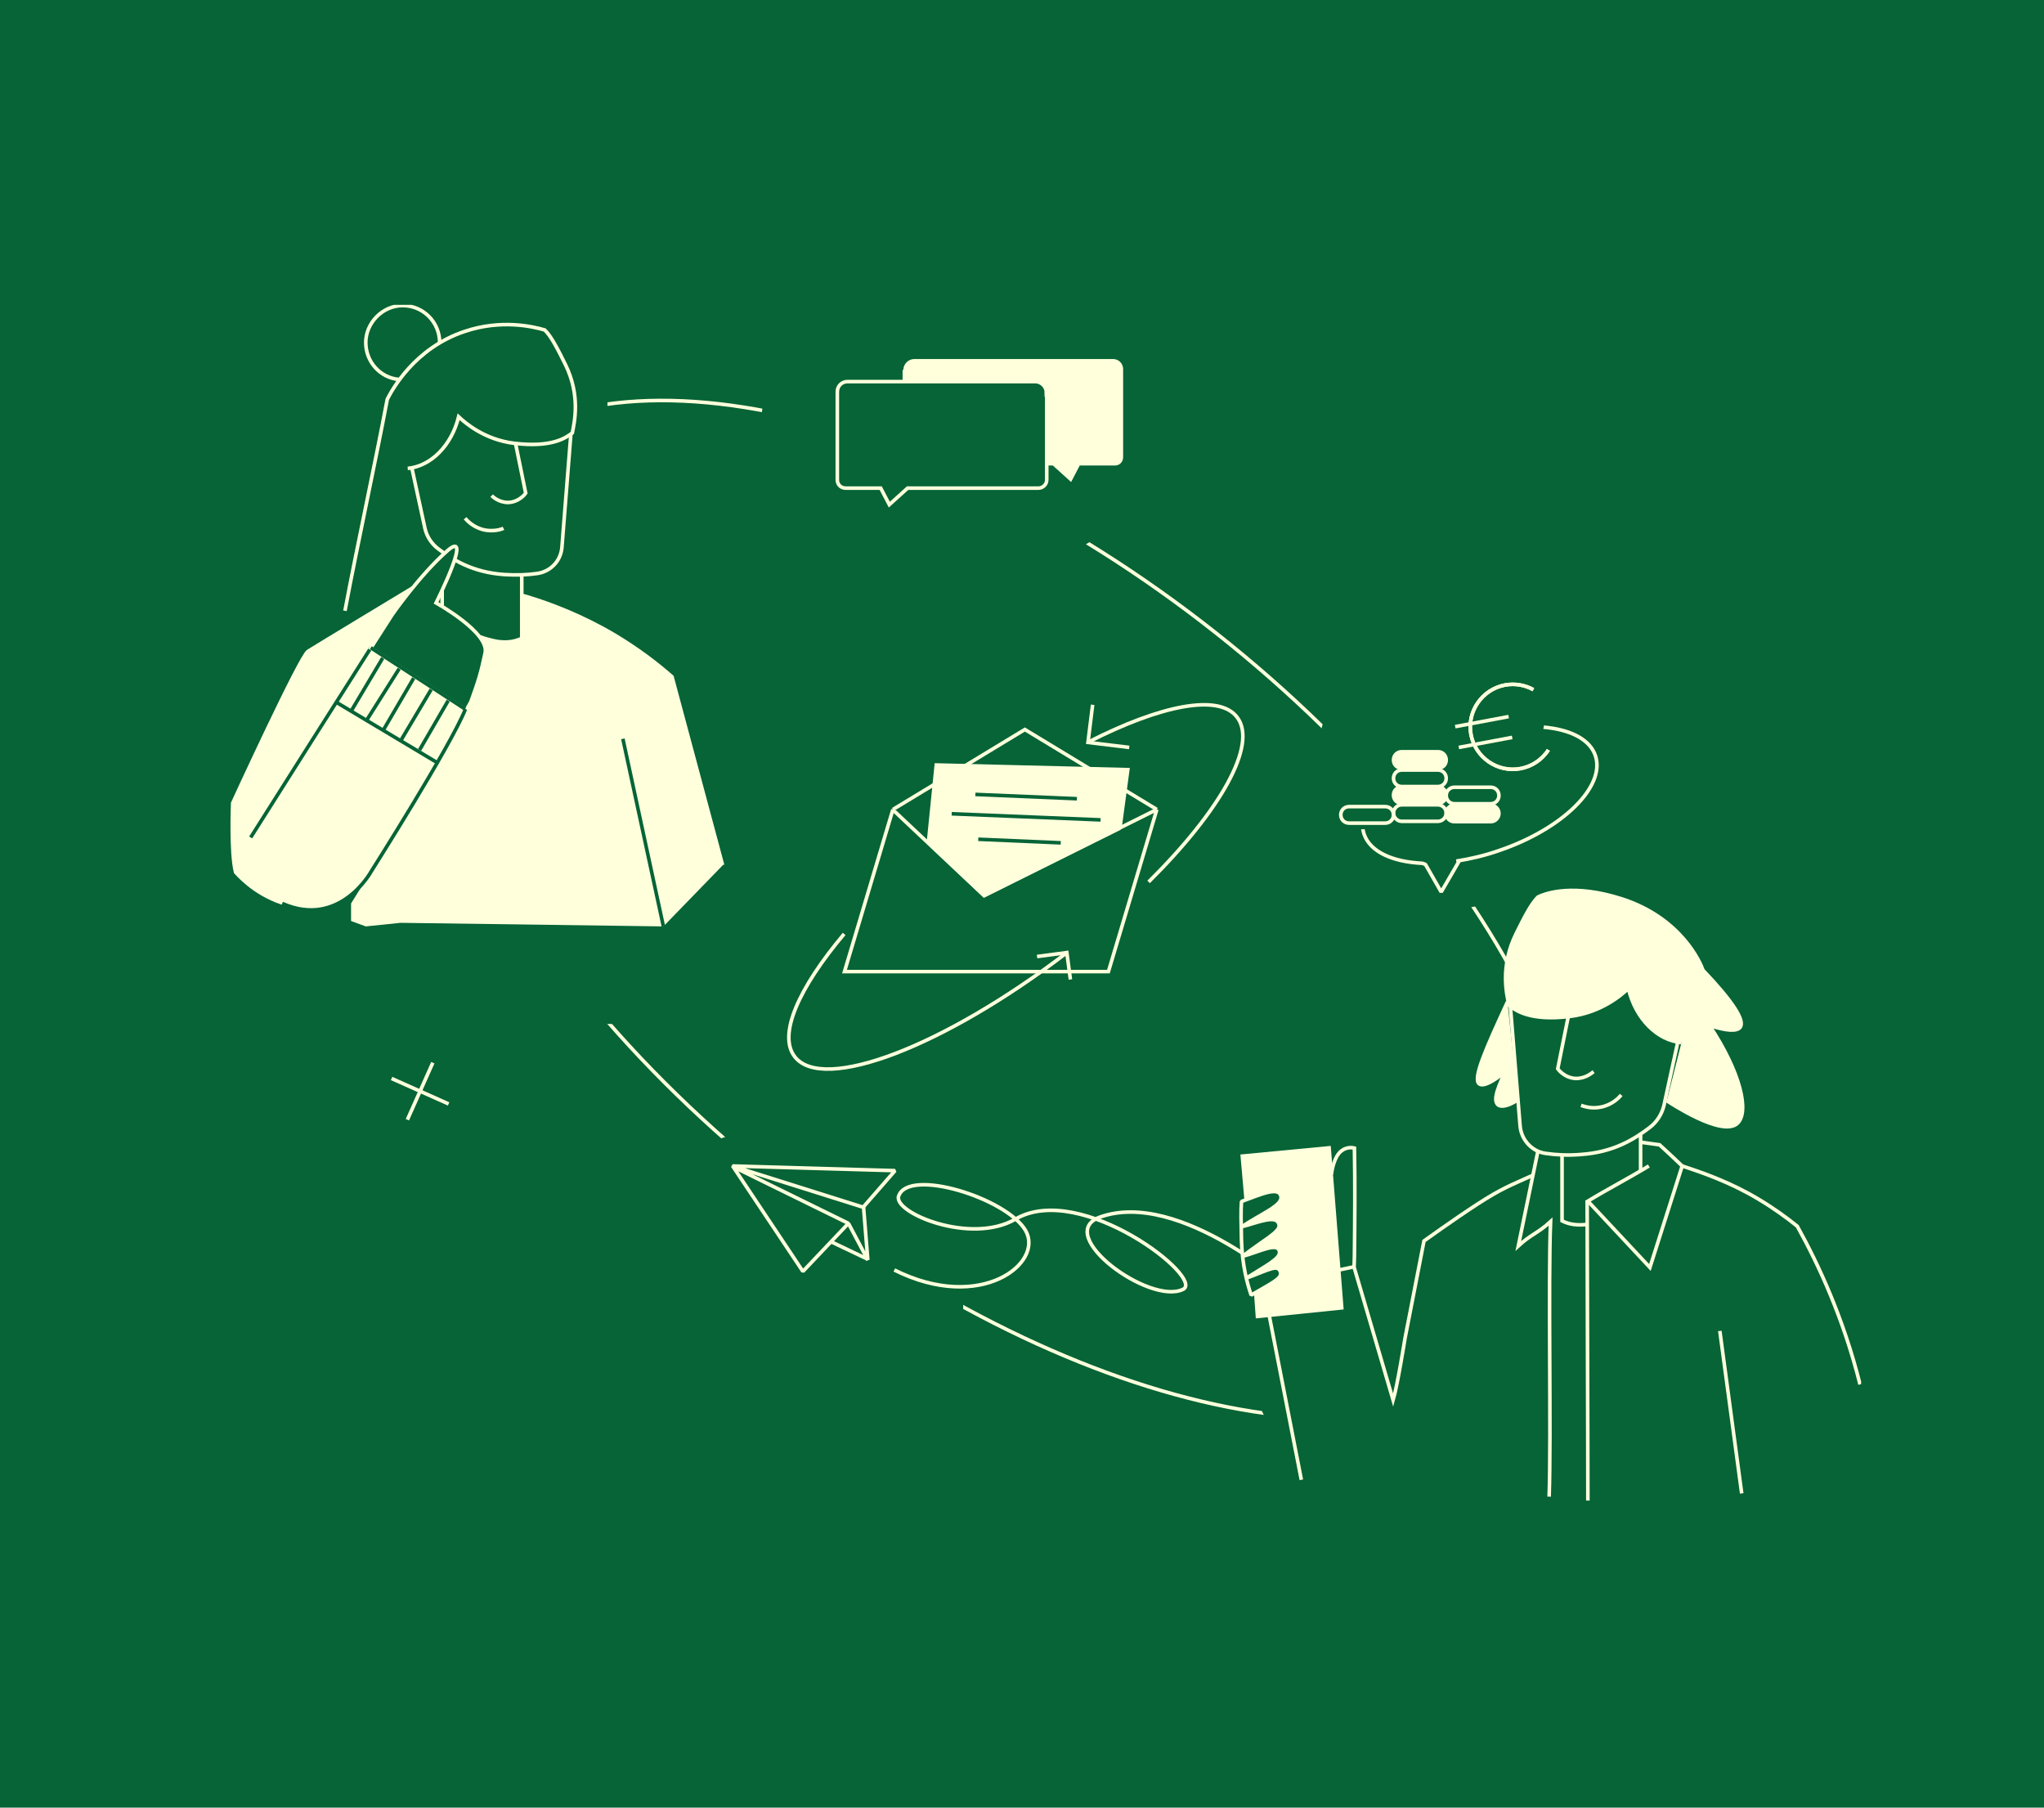 <?xml version="1.0" encoding="UTF-8"?>
<svg id="Ebene_1" xmlns="http://www.w3.org/2000/svg" xmlns:xlink="http://www.w3.org/1999/xlink" version="1.1" viewBox="0 0 570 504">
  <!-- Generator: Adobe Illustrator 29.5.1, SVG Export Plug-In . SVG Version: 2.1.0 Build 141)  -->
  <defs>
    <style>
      .st0, .st1, .st2, .st3 {
        fill: none;
      }

      .st4, .st1, .st2, .st5, .st6 {
        stroke: #ffffdc;
      }

      .st4, .st1, .st6, .st3 {
        stroke-miterlimit: 10;
      }

      .st4, .st7 {
        fill: #ffffdc;
      }

      .st8, .st5, .st6 {
        fill: #066437;
      }

      .st2, .st5 {
        stroke-linejoin: bevel;
      }

      .st3 {
        stroke: #066437;
      }

      .st9 {
        clip-path: url(#clippath);
      }
    </style>
    <clipPath id="clippath">
      <rect class="st0" x="51" y="85" width="468" height="334"/>
    </clipPath>
  </defs>
  <rect class="st8" width="570" height="504"/>
  <g class="st9">
    <g>
      <path class="st1" d="M429.2,372.7c33.5-42.6-6.8-130.4-90.1-196.2-83.3-65.8-178-84.6-211.5-42.1-33.5,42.6,6.8,130.4,90.1,196.2,83.3,65.8,178,84.6,211.5,42.1Z"/>
      <path class="st8" d="M169.4,100.7v22.6l24.7,23.6,4.1,44.7-33.9,36.1-77-2.1s-18.2-30.6-17.6-32.5c.5-1.9,0-63.4,0-63.4l28.1-36.2,71.6,7h0Z"/>
      <path class="st8" d="M373.8,184.2l-12.4,44.4,31.9,28,39.1-8.4-21.2-41.1-37.4-23Z"/>
      <path class="st8" d="M215.8,93.7l-4.4,27.9s15.4,23.3,18.7,23.8c3.3.4,38.6,5.1,38.6,5.1l20.4,9.6,25.5-15.5v-33.1l-49.9-15.6-48.8-2.1h0Z"/>
      <path class="st8" d="M414.5,279.3c1.7,1.3,34.7-3.4,34.7-3.4l32.9,72.5,10.2,55.1-74.6,14.6s-52.2,2.1-54,0c-1.7-2.1-14.6-30.9-14.6-30.9,0,0,27.9-21.9,30.9-20.8,2.9,1.2,39.1,11.3,39.1,11.3l-14.2-60.6,9.6-37.8Z"/>
      <path class="st8" d="M268.6,317v60.6l-52.9-11.3-61-39.9,29.6-3.3,45.6-15.5,38.6,9.3Z"/>
      <path class="st8" d="M115.8,285.5h90.1v-76.2H51l18.8,67.5,46.1,8.7Z"/>
      <path class="st2" d="M204.4,325.3l32.2,15.8-12.7,13.4-19.6-29.4,45.3,1.3-8.9,10.2-36.2-11.4h0Z"/>
      <path class="st2" d="M240.8,336.4l1.2,14.9-5.4-10.2"/>
      <path class="st2" d="M242,351.1l-10.3-4.9"/>
      <path class="st2" d="M361,360.3s-32-29.1-54.4-20.9c-12.8,4.9,14,24.6,23.3,20.1,6.3-3-28.5-30.2-46.7-19.6-12.5,7.3-34.2-1.8-32.6-6.4,2.7-8,30.2.6,35.4,9.6,5.2,9-12.4,23.1-36.6,11"/>
      <path class="st8" d="M249,225.7l36.8-22.3,36.8,22.3"/>
      <path class="st1" d="M249,225.7l36.8-22.3,36.8,22.3"/>
      <path class="st8" d="M322.6,225.7l-13.5,45.2h-73.6l13.5-45.2"/>
      <path class="st1" d="M322.6,225.7l-13.5,45.2h-73.6l13.5-45.2"/>
      <path class="st4" d="M312.3,230.9l2.2-16.3-53.4-1.3-2.2,21.7,15.6,14.7,37.8-18.8Z"/>
      <path class="st1" d="M322.6,225.7l-48.2,24-25.5-24"/>
      <path class="st3" d="M272,221.5l28.3,1.2"/>
      <path class="st3" d="M265.4,226.9l41.5,1.7"/>
      <path class="st3" d="M272.8,234l23,1"/>
      <path class="st1" d="M297.4,265.7c-34.1,26.1-68,39.1-75.8,28.9-4.7-6.1,1.1-19.1,13.8-34.2"/>
      <path class="st1" d="M303.5,206.9c20.2-10.3,36.5-13.6,41.5-6.9,5.8,7.6-4.7,26.1-24.7,45.9"/>
      <path class="st1" d="M304.7,196.5l-1.3,10.5,11.5,1.4"/>
      <path class="st1" d="M298.5,273.1l-1-7.5-8.3,1.1"/>
      <path class="st7" d="M105.5,177.3l25.8,18.3-25.8,47.5-9.3,8-7.6-7.3-8-12.5s-10-8-9.3-8.2c.7-.2,34.2-45.8,34.2-45.8h0Z"/>
      <path class="st7" d="M145.5,178v-12l10,3.4,10.3,4.7,11.7,7,9.9,7.7,14.1,52.5-16.5,17-73.3-1-9.7,1-4.1-1.5v-4.9l24.3-39.1,9-17.1,4-13.7-.2-2.1-1.3-2.3,2.8.8,4,.9,2.7-.5,2.3-.8Z"/>
      <path class="st1" d="M159.2,121c-.8,10.5-1.7,21.1-2.5,31.6-.3,3.8-3.2,6.8-6.9,7.3-2.7.4-5.8.5-9.1.3-9-.6-14.5-4.2-18.4-7.1-1.9-1.4-3.3-3.5-3.8-5.8-1.2-5.5-2.4-11.1-3.6-16.6"/>
      <path class="st1" d="M113.7,130.6c6.4-.6,12.2-6.3,14.2-14.4,1.8,1.7,7.2,6.4,15.5,7.4,10.8,1.3,14.6-1.7,16.2-2.9.6-3.1,2.3-10.4-1.9-19-1.9-3.8-3.9-7.9-5.8-9.7-3.4-1-12.2-3-22.3.4-14.1,4.7-20.3,16.4-21.6,18.9-3.4,18-8.4,40.9-11.8,59"/>
      <path class="st1" d="M143.8,123.8c.9,4.6,1.9,9.1,2.8,13.7-.2.3-1.9,2.5-4.9,2.6-2.6,0-4.3-1.6-4.6-1.9"/>
      <path class="st1" d="M129.7,144.5c.5.6,2.4,2.7,5.6,3.3,2.3.4,4.3-.1,5.1-.5"/>
      <path class="st1" d="M145.5,160.4v17.6c-.7.3-1.7.7-3,.9-1.4.2-2.6.1-3.5,0,0,0-2.3-.3-5.3-1.4"/>
      <path class="st1" d="M123.3,164.5v4.5"/>
      <path class="st1" d="M111.2,105.8c-5.2-.5-9.2-4.9-9.2-10.3s4.6-10.3,10.3-10.3,10.3,4.6,10.3,10.3"/>
      <path class="st7" d="M115.1,163.9s-27,16.3-29.2,17.7c-2.2,1.4-21,42.3-21,42.3,0,0-.6,13.7.8,19.3,1.8,2,7.1,7.4,16,9.4,10.3,2.4,18.4-5.4,18.4-5.4"/>
      <path class="st1" d="M115.1,163.9s-27,16.3-29.2,17.7c-2.2,1.4-21,42.3-21,42.3,0,0-.6,13.7.8,19.3,1.8,2,7.1,7.4,16,9.4,10.3,2.4,18.4-5.4,18.4-5.4"/>
      <path class="st3" d="M69.9,233.5c11.2-17.7,22.4-35.4,33.6-53"/>
      <path class="st1" d="M201.5,241.2c-4.7-17.5-9.4-35-14.1-52.5-4.3-3.8-9.6-7.8-16.1-11.7-9-5.3-17.6-8.6-24.6-10.7-.3,0-.5-.2-.8-.2"/>
      <path class="st3" d="M185,258.3c-3.8-17.4-7.5-34.9-11.3-52.3"/>
      <path class="st3" d="M122.2,212.8l-28.6-17.1"/>
      <path class="st3" d="M107,183l-9.1,15.3"/>
      <path class="st3" d="M111.6,186l-9.6,15.2"/>
      <path class="st3" d="M115.7,188.5l-9,15.4"/>
      <path class="st3" d="M120.5,191.8l-8.8,14.8"/>
      <path class="st3" d="M125.3,194.8l-8.3,14.3"/>
      <path class="st8" d="M129.6,198.8c.6-1.1,1.1-2.1,1.7-3.1,2.1-5.8,2.8-8,4-13.7,1.1-5.7-13.7-13.9-13.7-13.9,0,0,10.7-21.3,3-14.4-7.7,6.8-15.3,17.8-15.3,17.8l-5.9,9.2,26.3,17.1"/>
      <path class="st1" d="M129.6,198.8c.6-1.1,1.1-2.1,1.7-3.1,2.1-5.8,2.8-8,4-13.7,1.1-5.7-13.7-13.9-13.7-13.9,0,0,10.7-21.3,3-14.4-7.7,6.8-15.3,17.8-15.3,17.8l-5.9,9.2,26.3,17.1"/>
      <path class="st3" d="M103.4,180.6l26.3,17.1"/>
      <path class="st3" d="M129.8,197.7c-4.1,10.3-26.3,45.3-26.3,45.3,0,0-8.7,16-24.8,8.9"/>
      <path class="st7" d="M251.9,103.2c0-1.7,1.4-3.1,3.1-3.1h55.4c1.6,0,2.8,1.3,2.8,2.8v24.6c0,1.3-1,2.3-2.3,2.3h-9.8l-2.4,4.6-5.1-4.6h-39.6c-1.2,0-2.3-1-2.3-2.3v-24.4h0Z"/>
      <path class="st6" d="M291.8,109.5c0-1.7-1.4-3.1-3.1-3.1h-52.4c-1.6,0-2.8,1.3-2.8,2.8v24.6c0,1.3,1,2.3,2.3,2.3h9.8l2.4,4.6,5.1-4.6h36.5c1.2,0,2.3-1,2.3-2.3v-24.4Z"/>
      <path class="st1" d="M421.2,280.7c.9,11.1,1.8,22.1,2.7,33.2.3,3.9,3.3,7.2,7.2,7.7,2.8.4,6.1.6,9.6.3,9.4-.6,15.2-4.4,19.3-7.5,2-1.5,3.4-3.7,4-6.1,1.3-5.8,2.5-11.6,3.8-17.4"/>
      <path class="st7" d="M468.9,290.7c-6.7-.6-12.8-6.6-14.8-15.1-1.9,1.8-7.5,6.7-16.3,7.8-11.3,1.4-15.3-1.8-17-3.1-.7-3.2-2.5-10.9,2-20,2-4,4.1-8.3,6.1-10.2,2.4-1.2,10.1-3.7,23.3.5,16.8,5.4,22.1,18.1,22.7,19.9,8.3,8.7,11.7,14,10.4,15.9-.9,1.2-3.7,1.1-8.6-.5,8.7,13.1,11.3,24.3,7.7,27.4-4.3,3.7-18.5-5.7-19.6-6.4"/>
      <path class="st1" d="M468.9,290.7c-6.7-.6-12.8-6.6-14.8-15.1-1.9,1.8-7.5,6.7-16.3,7.8-11.3,1.4-15.3-1.8-17-3.1-.7-3.2-2.5-10.9,2-20,2-4,4.1-8.3,6.1-10.2,2.4-1.2,10.1-3.7,23.3.5,16.8,5.4,22.1,18.1,22.7,19.9,8.3,8.7,11.7,14,10.4,15.9-.9,1.2-3.7,1.1-8.6-.5,8.7,13.1,11.3,24.3,7.7,27.4-4.3,3.7-18.5-5.7-19.6-6.4"/>
      <path class="st1" d="M437.3,283.6c-1,4.8-1.9,9.6-2.9,14.4.2.3,2,2.6,5.1,2.7,2.8,0,4.6-1.7,4.9-1.9"/>
      <path class="st1" d="M452.1,305.3c-.6.7-2.5,2.8-5.8,3.4-2.5.5-4.5-.2-5.4-.5"/>
      <path class="st1" d="M435.6,322v18.4c.8.4,1.8.8,3.2,1,1.5.2,2.8.1,3.6,0"/>
      <path class="st1" d="M457.5,316.2c0,3,0,7.5,0,10.5"/>
      <path class="st1" d="M457.7,318.5c1.7.2,3.4.5,5.1.7,2.1,1.9,4.2,3.9,6.3,5.9-3,9.4-6,18.8-9,28.3-5.8-6.2-11.5-12.3-17.3-18.5,5.6-3.4,11.4-6.4,17-9.8"/>
      <path class="st1" d="M442.6,334.8c0,19.1.2,64.5.2,83.6"/>
      <path class="st1" d="M469.1,325.1c6.1,2,13.5,4.6,21.2,9.2,4.2,2.5,7.8,5.1,10.9,7.6,6.1,11,12.9,25.8,17.5,44.1"/>
      <path class="st1" d="M479.6,371.1c2,15.1,4.1,30.2,6.1,45.3"/>
      <path class="st1" d="M432,417.3c.6-17.3-.3-59.4.4-76.7-3.6,3.3-5.4,3.5-9,6.8,1.8-8.7,3.6-17.4,5.4-26.1"/>
      <path class="st1" d="M371.3,327.4c0-.3.6-5,2.9-6.6,1.5-1.1,3.1-.8,3.5-.7.2,10.4.1,19.8,0,30.2,0,.7-.1,3-.1,3l10.9,37.1c1.2-4.1,3.3-17.2,3.3-17.2l5.3-27.2s7.9-5.7,14.8-10.2c7.1-4.6,9.4-5.3,15.3-8"/>
      <path class="st7" d="M420.4,279.3c-6,13-9.8,21.5-7.9,22.9,1.1.8,3.6-.4,7.3-3.4-3.1,6.3-3.1,8.4-2,9.3.8.6,2.7.4,5.4-1.4"/>
      <path class="st1" d="M420.4,279.3c-6,13-9.8,21.5-7.9,22.9,1.1.8,3.6-.4,7.3-3.4-3.1,6.3-3.1,8.4-2,9.3.8.6,2.7.4,5.4-1.4"/>
      <path class="st7" d="M357,354.6c-.5-2.1-2.5-1.1-7.4.8v-.5c4.5-2.8,7.5-4.4,7.2-6.1-.4-2.3-3.9-.8-7.8.5v-1c4.4-3.2,7.9-5.2,7.7-6.8-.4-2.7-4.4-1.3-8.4-.1v-.7c4.7-2.9,9.5-4.9,8.8-7.3-.6-2.4-4.5-.9-9.5,1h-.6s-1.1-12.5-1.1-12.5l25.2-2.4,3.6,45.6-24.5,2.5-.5-7,.4-.4c5-2.9,7.4-4.1,7-5.6h0s0,0,0,0Z"/>
      <path class="st1" d="M354,367.1l8.9,45.5"/>
      <path class="st5" d="M346.2,335c5.7-2.1,10.3-4.2,11-1.5.7,2.6-5.6,4.9-10.8,8.5,4.4-1.1,9.8-3.6,10.3-.4.3,1.9-4.6,4.3-10.2,8.7,4.8-1.3,9.9-4.1,10.3-1.3.3,1.9-3.6,3.8-9.3,7.4,6.5-2.4,9-4.1,9.6-1.6.4,1.7-2.4,2.9-8.2,6.3-1-3-2.5-8.1-2.7-15.4-.1-4.8-.2-8,0-10.6h0s0,0,0,0Z"/>
      <path class="st1" d="M377.6,353.2l-8,1.7"/>
      <path class="st8" d="M406.1,240.1c3.8-.6,7.8-1.5,11.8-2.9,17.8-6,29.9-17.9,27-26.5-2.9-8.6-19.7-10.7-37.5-4.6-17.8,6-29.9,17.9-27,26.5,1.7,4.9,7.9,7.7,16.2,8.1l.9.3,4.4,7.7,5-8.6"/>
      <path class="st2" d="M406.1,240.1c3.8-.6,7.8-1.5,11.8-2.9,17.8-6,29.9-17.9,27-26.5-2.9-8.6-19.7-10.7-37.5-4.6-17.8,6-29.9,17.9-27,26.5,1.7,4.9,7.9,7.7,16.2,8.1l.9.3,4.4,7.7,5-8.6"/>
      <path class="st8" d="M394.8,206.6l10,8.2,9.6,4.9.6,7.4-5.7,4.1h-37.9l1.2-9.3,5-1.9,17.2-13.4Z"/>
      <path class="st8" d="M394.8,206.6l11.5,9.4,14.3,5.6,7.9-8,2.8-15.4-19-12.1-17.5,20.4Z"/>
      <path class="st1" d="M431.8,209.1c-1.7,2.6-4.5,4.6-7.8,5.2-6.4,1.2-12.6-3.1-13.8-9.5-1.2-6.4,3.1-12.6,9.5-13.8,2.8-.5,5.6,0,7.9,1.3"/>
      <path class="st1" d="M431.8,209.1c-1.7,2.6-4.5,4.6-7.8,5.2-6.4,1.2-12.6-3.1-13.8-9.5-1.2-6.4,3.1-12.6,9.5-13.8,2.8-.5,5.6,0,7.9,1.3"/>
      <path class="st1" d="M405.8,202.6l14.9-2.8"/>
      <path class="st1" d="M406.8,208.4l14.9-2.8"/>
      <path class="st4" d="M405.6,229.1h10.1c1.3,0,2.3-1.1,2.3-2.3s-1-2.3-2.3-2.3h-10.1c-1.3,0-2.3,1-2.3,2.3s1,2.3,2.3,2.3Z"/>
      <path class="st1" d="M390.9,229h10.1c1.3,0,2.3-1.1,2.3-2.3s-1-2.3-2.3-2.3h-10.1c-1.3,0-2.3,1.1-2.3,2.3s1,2.3,2.3,2.3Z"/>
      <path class="st4" d="M390.9,224h10.1c1.3,0,2.3-1,2.3-2.3s-1-2.3-2.3-2.3h-10.1c-1.3,0-2.3,1-2.3,2.3s1,2.3,2.3,2.3Z"/>
      <path class="st1" d="M390.9,219.3h10.1c1.3,0,2.3-1,2.3-2.3s-1-2.3-2.3-2.3h-10.1c-1.3,0-2.3,1-2.3,2.3s1,2.3,2.3,2.3Z"/>
      <path class="st1" d="M405.6,224.1h10.1c1.3,0,2.3-1,2.3-2.3s-1-2.3-2.3-2.3h-10.1c-1.3,0-2.3,1-2.3,2.3s1,2.3,2.3,2.3Z"/>
      <path class="st1" d="M376.2,229.5h10.1c1.3,0,2.3-1,2.3-2.3s-1-2.3-2.3-2.3h-10.1c-1.3,0-2.3,1-2.3,2.3s1,2.3,2.3,2.3Z"/>
      <path class="st4" d="M390.9,214.2h10.1c1.3,0,2.3-1,2.3-2.3s-1-2.3-2.3-2.3h-10.1c-1.3,0-2.3,1-2.3,2.3s1,2.3,2.3,2.3Z"/>
      <path class="st2" d="M120.7,296.3l-7.1,15.9"/>
      <path class="st2" d="M125.1,307.8l-15.9-7.1"/>
    </g>
  </g>
</svg>